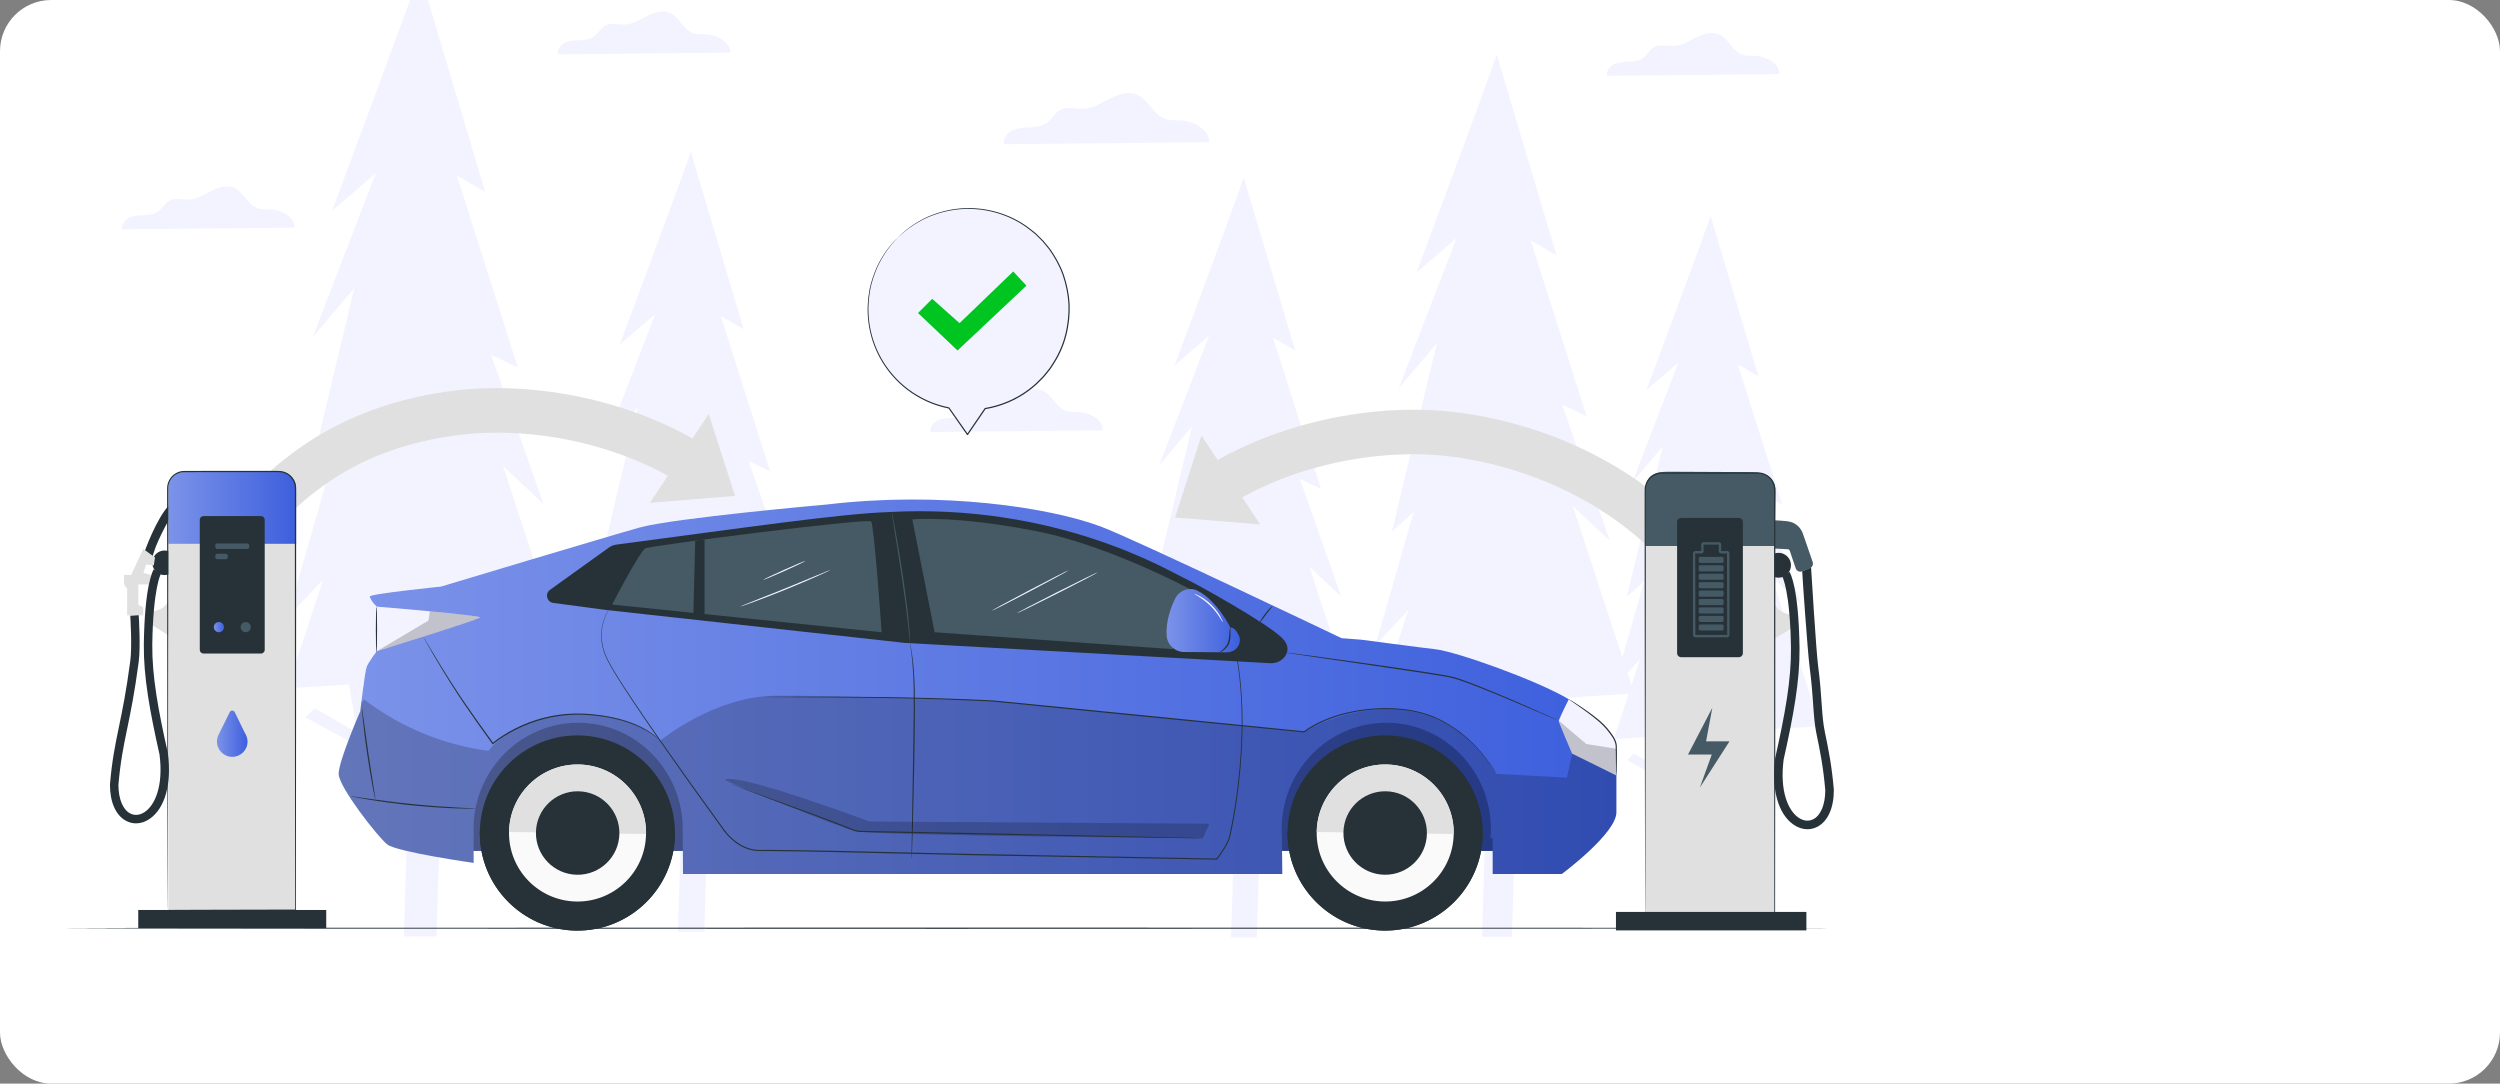 <svg width="586" height="254" viewBox="0 0 586 254" fill="none" xmlns="http://www.w3.org/2000/svg">
<rect x="0" y="0" width="586" height="254" fill="#808080" stroke="none"/>
<g clip-path="url(#clip0_5681_7989)">
<rect width="586" height="254" rx="12" fill="white"/>
<path d="M258.459 100.863C258.768 98.62 255.603 96.775 253.224 96.584C252.09 96.492 250.912 96.665 249.838 96.291C247.51 95.48 246.58 92.473 244.309 91.514C242.61 90.798 240.655 91.436 239.009 92.264C237.363 93.093 235.736 94.135 233.897 94.253C232.297 94.356 230.56 93.763 229.16 94.544C228.117 95.126 227.57 96.328 226.609 97.037C225.669 97.731 224.442 97.878 223.275 97.942C222.108 98.005 220.9 98.017 219.837 98.503C218.775 98.99 217.895 100.113 218.116 101.261L258.459 100.863Z" fill="#F3F3FF"/>
<path d="M98.073 177.018L87.612 171.92L84.144 156.626L81.224 157.307L83.757 171.756L73.732 166L71.535 168.138L84.804 175.305L98.073 180.582V177.018Z" fill="#F3F3FF"/>
<path d="M102.329 219.512H94.664L96.648 154.705H104.313L102.329 219.512Z" fill="#F3F3FF"/>
<path d="M98.388 -6.501C98.388 -5.613 77.816 49.446 77.816 49.446L88.102 40.566L73.283 79.049L83.046 67.504L71.54 115.755L77.118 110.722L67.356 144.764L75.724 135.884L67.356 161.342L133.605 157.197L117.914 109.243L127.39 118.124L115.124 83.193L121.4 86.153L107.105 41.158L113.73 45.007L98.388 -6.501Z" fill="#F3F3FF"/>
<path d="M100.598 91.775C100.619 91.783 100.503 92.069 100.269 92.591C100.005 93.16 99.658 93.908 99.234 94.824C98.294 96.777 97.012 99.441 95.525 102.533L95.362 102.871L95.156 102.548C94.187 101.022 93.25 99.297 92.452 97.445C92.157 96.76 91.888 96.078 91.654 95.426L92.059 95.439C90.23 99.395 88.441 102.84 87.093 105.287C86.419 106.51 85.859 107.485 85.461 108.152C85.276 108.454 85.122 108.705 84.994 108.914C84.883 109.086 84.82 109.174 84.807 109.169C84.782 109.158 84.966 108.78 85.32 108.095C85.702 107.361 86.21 106.382 86.831 105.186C88.109 102.716 89.846 99.26 91.659 95.306L91.883 94.819L92.064 95.319C92.298 95.965 92.566 96.64 92.858 97.32C93.649 99.154 94.569 100.867 95.517 102.385L95.148 102.399C96.693 99.328 98.025 96.682 99.001 94.742C99.47 93.841 99.853 93.106 100.145 92.547C100.417 92.038 100.576 91.767 100.598 91.775Z" fill="#F3F3FF"/>
<path d="M107.656 71.221C107.633 71.229 107.504 71.019 107.282 70.627C107.027 70.177 106.71 69.617 106.33 68.946C105.509 67.514 104.307 65.518 102.745 63.286L103.124 63.242C102.793 64.325 102.436 65.492 102.066 66.702C101.833 67.456 101.604 68.193 101.384 68.903L101.231 69.397L100.984 68.931C99.572 66.262 98.348 63.911 97.49 62.223C97.093 61.424 96.762 60.759 96.499 60.231C96.274 59.761 96.163 59.5 96.187 59.49C96.211 59.481 96.369 59.724 96.636 60.178C96.93 60.694 97.3 61.346 97.744 62.126C98.67 63.787 99.943 66.12 101.372 68.783L100.973 68.811C101.191 68.101 101.417 67.363 101.648 66.609C102.024 65.4 102.387 64.234 102.723 63.152L102.851 62.742L103.102 63.108C104.65 65.363 105.809 67.39 106.566 68.852C106.946 69.583 107.228 70.172 107.411 70.58C107.593 70.988 107.678 71.214 107.656 71.221Z" fill="#F3F3FF"/>
<path d="M98.306 29.043C98.352 29.065 97.909 29.798 97.137 30.998C96.365 32.198 95.262 33.864 93.989 35.753L93.699 36.183L93.595 35.695C93.479 35.148 93.359 34.581 93.237 34.001C93.03 32.998 92.832 32.035 92.649 31.142L93.025 31.204C91.842 32.795 90.813 34.154 90.07 35.111C89.326 36.068 88.868 36.622 88.827 36.6C88.786 36.579 89.169 35.985 89.852 34.996C90.535 34.008 91.518 32.623 92.676 31.02L92.957 30.631L93.053 31.082C93.244 31.974 93.449 32.935 93.663 33.937C93.783 34.517 93.901 35.084 94.014 35.633L93.621 35.574C94.91 33.693 96.059 32.05 96.896 30.881C97.734 29.712 98.26 29.02 98.306 29.043Z" fill="#F3F3FF"/>
<path d="M350.538 180.675L340.966 176.01L337.792 162.015L335.12 162.638L337.437 175.859L328.263 170.592L326.254 172.549L338.396 179.107L350.538 183.937V180.675Z" fill="#F3F3FF"/>
<path d="M354.397 219.563H347.383L349.198 160.26H356.212L354.397 219.563Z" fill="#F3F3FF"/>
<path d="M350.827 12.744C350.827 13.557 332.002 63.94 332.002 63.94L341.414 55.814L327.854 91.028L336.788 80.464L326.259 124.617L331.364 120.012L322.43 151.163L330.087 143.037L322.43 166.332L383.053 162.539L368.694 118.657L377.366 126.784L366.142 94.82L371.885 97.529L358.803 56.355L364.865 59.876L350.827 12.744Z" fill="#F3F3FF"/>
<path d="M352.85 102.673C352.87 102.68 352.763 102.942 352.549 103.42C352.308 103.942 351.991 104.626 351.602 105.464C350.743 107.251 349.569 109.689 348.209 112.518L348.059 112.828L347.871 112.531C346.984 111.136 346.127 109.557 345.397 107.862C345.126 107.235 344.88 106.611 344.666 106.014L345.036 106.026C343.363 109.646 341.726 112.8 340.492 115.038C339.875 116.157 339.363 117.05 338.999 117.66C338.83 117.936 338.689 118.166 338.572 118.357C338.47 118.515 338.411 118.595 338.4 118.59C338.378 118.581 338.546 118.234 338.87 117.608C339.219 116.936 339.685 116.039 340.253 114.946C341.422 112.686 343.011 109.522 344.671 105.905L344.875 105.459L345.041 105.917C345.255 106.507 345.5 107.125 345.768 107.747C346.491 109.426 347.333 110.992 348.201 112.382L347.863 112.395C349.277 109.584 350.495 107.163 351.388 105.388C351.817 104.564 352.168 103.891 352.435 103.379C352.685 102.914 352.83 102.666 352.85 102.673Z" fill="#F3F3FF"/>
<path d="M359.314 83.872C359.293 83.879 359.175 83.687 358.972 83.328C358.739 82.916 358.449 82.404 358.101 81.789C357.35 80.479 356.25 78.652 354.82 76.611L355.167 76.57C354.864 77.562 354.538 78.629 354.199 79.737C353.985 80.427 353.776 81.101 353.575 81.751L353.435 82.203L353.209 81.778C351.917 79.335 350.797 77.184 350.012 75.639C349.649 74.909 349.346 74.299 349.105 73.816C348.899 73.387 348.798 73.147 348.819 73.139C348.842 73.13 348.986 73.353 349.23 73.768C349.499 74.241 349.837 74.836 350.244 75.55C351.092 77.071 352.256 79.206 353.563 81.642L353.198 81.669C353.398 81.018 353.605 80.343 353.816 79.653C354.16 78.547 354.492 77.48 354.8 76.49L354.917 76.115L355.147 76.45C356.562 78.513 357.624 80.369 358.317 81.706C358.664 82.375 358.922 82.914 359.09 83.287C359.257 83.658 359.335 83.865 359.314 83.872Z" fill="#F3F3FF"/>
<path d="M350.699 45.272C350.741 45.292 350.336 45.964 349.63 47.062C348.923 48.16 347.914 49.685 346.749 51.413L346.484 51.806L346.389 51.359C346.284 50.859 346.173 50.34 346.061 49.809C345.872 48.892 345.691 48.011 345.523 47.193L345.868 47.249C344.785 48.705 343.844 49.949 343.163 50.825C342.483 51.701 342.063 52.207 342.026 52.187C341.989 52.168 342.339 51.625 342.964 50.72C343.589 49.815 344.488 48.548 345.548 47.081L345.805 46.725L345.893 47.137C346.068 47.953 346.255 48.833 346.451 49.75C346.561 50.28 346.669 50.8 346.773 51.301L346.413 51.247C347.593 49.526 348.644 48.022 349.41 46.953C350.175 45.885 350.658 45.252 350.699 45.272Z" fill="#F3F3FF"/>
<path d="M161.696 184.017L153.232 179.892L150.425 167.516L148.062 168.066L150.111 179.759L141.999 175.101L140.223 176.831L150.959 182.63L161.696 186.901V184.017Z" fill="#F3F3FF"/>
<path d="M165.097 218.404H158.895L160.5 165.963H166.702L165.097 218.404Z" fill="#F3F3FF"/>
<path d="M161.913 35.518C161.913 36.236 145.266 80.79 145.266 80.79L153.59 73.604L141.598 104.744L149.498 95.402L140.187 134.446L144.701 130.374L136.801 157.921L143.573 150.735L136.801 171.335L190.409 167.981L177.713 129.176L185.381 136.362L175.455 108.097L180.534 110.492L168.966 74.083L174.327 77.197L161.913 35.518Z" fill="#F3F3FF"/>
<path d="M163.732 115.041C163.749 115.047 163.656 115.279 163.466 115.701C163.252 116.162 162.972 116.767 162.629 117.509C161.869 119.089 160.831 121.245 159.628 123.746L159.496 124.02L159.329 123.758C158.545 122.524 157.787 121.128 157.141 119.63C156.902 119.075 156.685 118.523 156.495 117.996L156.823 118.006C155.343 121.207 153.896 123.995 152.804 125.975C152.259 126.965 151.806 127.754 151.485 128.293C151.335 128.537 151.21 128.741 151.107 128.91C151.017 129.049 150.965 129.12 150.955 129.116C150.934 129.107 151.084 128.801 151.37 128.247C151.679 127.653 152.09 126.861 152.593 125.894C153.627 123.895 155.033 121.098 156.5 117.899L156.681 117.505L156.828 117.909C157.018 118.431 157.234 118.978 157.471 119.527C158.11 121.012 158.855 122.398 159.622 123.626L159.323 123.638C160.574 121.152 161.651 119.011 162.441 117.441C162.821 116.713 163.13 116.118 163.366 115.665C163.586 115.255 163.715 115.035 163.732 115.041Z" fill="#F3F3FF"/>
<path d="M169.428 98.412C169.409 98.418 169.305 98.248 169.126 97.93C168.919 97.566 168.663 97.113 168.355 96.57C167.691 95.411 166.718 93.796 165.454 91.99L165.761 91.954C165.493 92.831 165.204 93.775 164.905 94.754C164.716 95.364 164.531 95.96 164.353 96.535L164.229 96.935L164.029 96.559C162.886 94.399 161.896 92.496 161.202 91.13C160.88 90.485 160.612 89.946 160.399 89.518C160.217 89.138 160.128 88.927 160.147 88.919C160.167 88.912 160.294 89.109 160.51 89.475C160.748 89.893 161.047 90.419 161.407 91.051C162.157 92.396 163.186 94.283 164.343 96.438L164.02 96.461C164.196 95.886 164.379 95.289 164.566 94.679C164.87 93.701 165.164 92.757 165.436 91.882L165.539 91.549L165.743 91.846C166.995 93.67 167.933 95.311 168.546 96.494C168.854 97.086 169.082 97.562 169.23 97.892C169.377 98.223 169.446 98.405 169.428 98.412Z" fill="#F3F3FF"/>
<path d="M161.825 64.28C161.862 64.298 161.503 64.891 160.879 65.862C160.253 66.833 159.362 68.182 158.331 69.71L158.097 70.058L158.013 69.663C157.92 69.22 157.822 68.761 157.723 68.292C157.556 67.481 157.396 66.702 157.247 65.979L157.552 66.028C156.595 67.315 155.762 68.416 155.16 69.19C154.559 69.965 154.188 70.413 154.155 70.395C154.122 70.378 154.432 69.898 154.984 69.098C155.537 68.297 156.332 67.177 157.269 65.88L157.496 65.565L157.574 65.929C157.728 66.651 157.895 67.43 158.067 68.24C158.164 68.709 158.26 69.169 158.352 69.611L158.033 69.564C159.077 68.042 160.006 66.712 160.684 65.766C161.361 64.822 161.788 64.261 161.825 64.28Z" fill="#F3F3FF"/>
<path d="M291.255 186.231L283.011 182.213L280.278 170.158L277.976 170.695L279.972 182.083L272.071 177.547L270.34 179.232L280.798 184.88L291.255 189.04V186.231Z" fill="#F3F3FF"/>
<path d="M294.6 219.723H288.559L290.123 168.645H296.164L294.6 219.723Z" fill="#F3F3FF"/>
<path d="M291.517 41.587C291.517 42.287 275.303 85.683 275.303 85.683L283.41 78.683L271.731 109.014L279.425 99.914L270.356 137.944L274.753 133.977L267.059 160.808L273.654 153.809L267.059 173.874L319.274 170.607L306.907 132.811L314.376 139.811L304.709 112.28L309.655 114.613L298.388 79.15L303.61 82.183L291.517 41.587Z" fill="#F3F3FF"/>
<path d="M293.237 119.045C293.254 119.051 293.163 119.277 292.978 119.688C292.77 120.137 292.497 120.726 292.163 121.448C291.422 122.987 290.412 125.087 289.239 127.524L289.111 127.791L288.948 127.536C288.184 126.333 287.446 124.974 286.817 123.515C286.584 122.975 286.372 122.437 286.188 121.923L286.507 121.933C285.065 125.051 283.656 127.767 282.593 129.695C282.062 130.659 281.62 131.427 281.307 131.953C281.161 132.19 281.04 132.388 280.938 132.553C280.851 132.689 280.801 132.758 280.791 132.754C280.771 132.746 280.917 132.448 281.195 131.909C281.496 131.33 281.897 130.558 282.386 129.616C283.393 127.67 284.762 124.945 286.191 121.829L286.367 121.445L286.51 121.839C286.695 122.348 286.906 122.88 287.137 123.416C287.76 124.862 288.485 126.211 289.232 127.408L288.941 127.42C290.159 124.999 291.208 122.913 291.977 121.384C292.347 120.674 292.649 120.095 292.879 119.654C293.096 119.253 293.22 119.039 293.237 119.045Z" fill="#F3F3FF"/>
<path d="M298.831 102.845C298.813 102.851 298.711 102.686 298.536 102.377C298.336 102.022 298.086 101.58 297.786 101.051C297.139 99.923 296.191 98.35 294.96 96.591L295.259 96.556C294.998 97.41 294.716 98.33 294.425 99.283C294.241 99.877 294.061 100.458 293.888 101.018L293.767 101.408L293.573 101.041C292.46 98.937 291.496 97.084 290.819 95.753C290.506 95.124 290.245 94.6 290.038 94.183C289.861 93.813 289.773 93.607 289.792 93.6C289.81 93.592 289.935 93.784 290.146 94.141C290.377 94.549 290.669 95.061 291.019 95.677C291.75 96.987 292.752 98.825 293.879 100.924L293.564 100.947C293.736 100.387 293.914 99.805 294.096 99.211C294.393 98.258 294.678 97.34 294.944 96.486L295.044 96.162L295.242 96.451C296.462 98.228 297.375 99.826 297.972 100.978C298.271 101.554 298.494 102.019 298.638 102.339C298.781 102.661 298.848 102.839 298.831 102.845Z" fill="#F3F3FF"/>
<path d="M291.41 69.602C291.446 69.62 291.097 70.198 290.489 71.144C289.88 72.089 289.011 73.403 288.008 74.891L287.78 75.231L287.698 74.846C287.607 74.414 287.513 73.968 287.415 73.51C287.253 72.72 287.097 71.961 286.951 71.257L287.248 71.305C286.316 72.559 285.505 73.631 284.919 74.385C284.333 75.139 283.972 75.575 283.94 75.559C283.908 75.542 284.21 75.074 284.747 74.295C285.286 73.515 286.06 72.424 286.973 71.161L287.194 70.855L287.27 71.209C287.42 71.912 287.582 72.671 287.75 73.46C287.845 73.917 287.938 74.364 288.027 74.796L287.717 74.749C288.734 73.267 289.639 71.971 290.299 71.051C290.959 70.13 291.374 69.584 291.41 69.602Z" fill="#F3F3FF"/>
<path d="M400.762 184.69L393.116 180.963L390.58 169.783L388.446 170.281L390.297 180.843L382.969 176.636L381.363 178.198L391.062 183.437L400.762 187.295V184.69Z" fill="#F3F3FF"/>
<path d="M403.849 215.754H398.246L399.697 168.382H405.299L403.849 215.754Z" fill="#F3F3FF"/>
<path d="M400.953 50.548C400.953 51.197 385.915 91.444 385.915 91.444L393.434 84.952L382.602 113.081L389.739 104.642L381.328 139.912L385.406 136.233L378.27 161.117L384.387 154.626L378.27 173.234L426.695 170.205L415.226 135.151L422.152 141.643L413.187 116.11L417.774 118.274L407.324 85.384L412.167 88.198L400.953 50.548Z" fill="#F3F3FF"/>
<path d="M402.614 122.385C402.63 122.391 402.545 122.6 402.374 122.981C402.181 123.398 401.928 123.945 401.617 124.614C400.93 126.042 399.993 127.989 398.906 130.249L398.787 130.496L398.637 130.26C397.928 129.145 397.243 127.884 396.66 126.53C396.444 126.029 396.248 125.53 396.076 125.054L396.372 125.064C395.035 127.956 393.728 130.474 392.742 132.262C392.25 133.156 391.841 133.869 391.55 134.357C391.415 134.577 391.302 134.761 391.209 134.913C391.128 135.039 391.081 135.103 391.072 135.099C391.054 135.092 391.189 134.815 391.447 134.315C391.726 133.779 392.098 133.062 392.552 132.189C393.486 130.384 394.756 127.857 396.081 124.967L396.244 124.611L396.377 124.977C396.548 125.448 396.743 125.942 396.957 126.439C397.535 127.78 398.208 129.032 398.9 130.141L398.631 130.152C399.76 127.906 400.734 125.972 401.447 124.554C401.79 123.896 402.07 123.358 402.283 122.949C402.483 122.577 402.598 122.379 402.614 122.385Z" fill="#F3F3FF"/>
<path d="M407.772 107.358C407.755 107.363 407.661 107.21 407.499 106.923C407.312 106.594 407.081 106.185 406.803 105.694C406.203 104.648 405.324 103.189 404.182 101.558L404.459 101.525C404.217 102.317 403.957 103.17 403.687 104.054C403.516 104.605 403.349 105.144 403.188 105.663L403.076 106.025L402.895 105.685C401.863 103.733 400.969 102.015 400.342 100.781C400.051 100.197 399.809 99.711 399.617 99.325C399.453 98.981 399.371 98.79 399.389 98.783C399.407 98.776 399.522 98.954 399.717 99.286C399.933 99.663 400.203 100.139 400.527 100.709C401.205 101.924 402.135 103.629 403.179 105.575L402.887 105.596C403.046 105.077 403.212 104.538 403.381 103.986C403.656 103.103 403.921 102.251 404.167 101.46L404.26 101.159L404.444 101.427C405.575 103.076 406.422 104.558 406.976 105.626C407.254 106.16 407.46 106.591 407.593 106.889C407.725 107.187 407.788 107.352 407.772 107.358Z" fill="#F3F3FF"/>
<path d="M400.904 76.527C400.938 76.543 400.614 77.079 400.049 77.956C399.485 78.833 398.68 80.051 397.748 81.432L397.537 81.747L397.461 81.39C397.376 80.99 397.288 80.575 397.199 80.151C397.048 79.419 396.903 78.715 396.768 78.062L397.044 78.107C396.179 79.27 395.427 80.264 394.883 80.963C394.339 81.663 394.005 82.067 393.975 82.052C393.945 82.036 394.225 81.602 394.724 80.879C395.223 80.156 395.941 79.144 396.788 77.972L396.994 77.688L397.064 78.017C397.203 78.669 397.354 79.372 397.51 80.104C397.598 80.528 397.684 80.943 397.767 81.343L397.479 81.3C398.422 79.926 399.261 78.724 399.873 77.87C400.486 77.017 400.871 76.511 400.904 76.527Z" fill="#F3F3FF"/>
<path d="M171.107 12.348C171.416 10.105 168.251 8.261 165.873 8.069C164.739 7.978 163.561 8.151 162.486 7.777C160.158 6.966 159.229 3.958 156.957 3C155.259 2.284 153.304 2.921 151.658 3.75C150.011 4.578 148.385 5.621 146.545 5.739C144.945 5.841 143.208 5.248 141.808 6.029C140.765 6.612 140.219 7.813 139.258 8.523C138.317 9.216 137.09 9.364 135.924 9.427C134.757 9.49 133.549 9.502 132.486 9.989C131.423 10.476 130.544 11.599 130.765 12.746L171.107 12.348Z" fill="#F3F3FF"/>
<path d="M417.021 17.377C417.33 15.135 414.165 13.29 411.787 13.098C410.653 13.007 409.475 13.18 408.4 12.806C406.072 11.995 405.143 8.987 402.871 8.029C401.173 7.313 399.218 7.951 397.572 8.779C395.925 9.607 394.299 10.65 392.459 10.768C390.859 10.87 389.122 10.277 387.722 11.059C386.68 11.641 386.133 12.843 385.172 13.552C384.231 14.246 383.004 14.393 381.838 14.456C380.671 14.52 379.463 14.532 378.4 15.018C377.337 15.505 376.458 16.628 376.679 17.776L417.021 17.377Z" fill="#F3F3FF"/>
<path d="M68.975 53.36C69.283 51.118 66.118 49.273 63.74 49.081C62.606 48.99 61.428 49.163 60.353 48.788C58.025 47.977 57.096 44.97 54.824 44.012C53.126 43.295 51.171 43.933 49.525 44.761C47.879 45.59 46.252 46.633 44.412 46.75C42.812 46.853 41.075 46.26 39.675 47.041C38.632 47.623 38.086 48.825 37.125 49.534C36.185 50.228 34.958 50.375 33.791 50.439C32.624 50.502 31.416 50.514 30.353 51C29.29 51.487 28.411 52.611 28.632 53.758L68.975 53.36Z" fill="#F3F3FF"/>
<path d="M283.355 33.327C283.723 30.658 279.955 28.462 277.125 28.234C275.775 28.125 274.373 28.331 273.094 27.885C270.323 26.92 269.216 23.34 266.512 22.2C264.491 21.347 262.164 22.106 260.204 23.093C258.245 24.079 256.308 25.32 254.119 25.46C252.214 25.582 250.146 24.876 248.48 25.806C247.238 26.499 246.588 27.93 245.444 28.774C244.324 29.6 242.864 29.774 241.475 29.849C240.086 29.925 238.647 29.939 237.383 30.518C236.118 31.098 235.071 32.435 235.334 33.801L283.355 33.327Z" fill="#F3F3FF"/>
<path d="M429.797 217.572C429.797 217.654 336.693 217.72 221.871 217.72C107.009 217.72 13.926 217.653 13.926 217.572C13.926 217.489 107.009 217.423 221.871 217.423C336.693 217.423 429.797 217.49 429.797 217.572Z" fill="#263238"/>
<path d="M166.118 97.033L172.299 116.243L152.34 117.872L166.118 97.033Z" fill="#E0E0E0"/>
<path d="M60.831 128.163L52.723 121.557C66.638 104.477 83 95.041 104.215 91.861C125.467 88.674 150.396 94.276 167.724 106.129L161.82 114.761C146.551 104.317 124.548 99.388 105.765 102.204C87.028 105.012 73.17 113.019 60.831 128.163Z" fill="#E0E0E0"/>
<path d="M281.615 102.095L275.434 121.304L295.393 122.934L281.615 102.095Z" fill="#E0E0E0"/>
<path d="M391.792 134.05C380.567 120.274 361.94 110.261 341.964 107.266C323.178 104.45 301.177 109.379 285.909 119.823L280.004 111.191C297.333 99.338 322.264 93.737 343.514 96.923C366.332 100.343 386.884 111.468 399.9 127.444L391.792 134.05Z" fill="#E0E0E0"/>
<path d="M413.416 121.807L417.291 122.035C418.113 122.083 419.394 122.161 420.148 122.473C420.157 122.477 420.166 122.48 420.175 122.484C421.384 122.99 422.284 124.035 422.67 125.287L424.895 131.74C425.093 132.315 424.809 132.945 424.247 133.176L422.446 133.92C421.832 134.174 421.132 133.856 420.92 133.227L419.511 129.068C419.381 128.81 419.239 128.752 419.045 128.74L413.139 128.444C412.386 125.989 412.529 123.791 413.416 121.807Z" fill="#455A64"/>
<path d="M385.645 215.919H415.991V114.802C415.991 112.633 414.232 110.873 412.062 110.873H389.574C387.404 110.873 385.645 112.632 385.645 114.802V215.919Z" fill="#E0E0E0"/>
<path d="M385.662 115.194L385.648 127.986H415.994L416.185 115.03C416.185 111.984 413.732 110.664 410.687 110.664L391.144 110.569C387.87 110.54 385.648 111.41 385.662 115.194Z" fill="#455A64"/>
<path d="M394.06 154.044H407.583C408.105 154.044 408.529 153.62 408.529 153.097V122.358C408.529 121.835 408.105 121.411 407.583 121.411H394.06C393.537 121.411 393.113 121.835 393.113 122.358V153.097C393.113 153.62 393.537 154.044 394.06 154.044Z" fill="#263238"/>
<path d="M378.78 218.084H423.418V213.754H378.78V218.084Z" fill="#263238"/>
<path d="M415.688 140.785V149.878L420.452 146.948V144.014H420.061C418.578 144.014 417.15 143.338 416.294 142.126C416.018 141.735 415.8 141.29 415.688 140.785Z" fill="#E0E0E0"/>
<path d="M423.662 194.374C424.459 194.374 425.246 194.183 425.985 193.798C428.444 192.516 429.854 189.38 429.854 185.193C429.854 185.164 429.853 185.136 429.851 185.108C429.364 179.392 428.607 175.736 427.732 171.502C426.913 167.546 427.125 163.353 426.164 156.072C425.704 152.595 424.511 133.079 424.516 133.008L422.439 133.92C422.419 134.222 423.687 152.662 424.172 156.336C425.143 163.689 424.939 167.92 425.764 171.91C426.625 176.07 427.368 179.665 427.845 185.236C427.837 188.576 426.795 191.11 425.056 192.016C423.959 192.588 422.707 192.449 421.528 191.626C419.224 190.017 417.113 185.601 418.085 178.034C420.436 167.566 421.879 159.545 421.812 151.929C421.618 137.775 419.674 134.385 419.453 134.044L417.768 135.139C417.774 135.151 419.617 138.43 419.803 151.951C419.868 159.38 418.44 167.289 416.115 177.639C416.109 177.668 416.103 177.699 416.099 177.73C415.162 184.937 416.762 190.748 420.377 193.273C421.422 194.004 422.552 194.374 423.662 194.374Z" fill="#263238"/>
<path d="M415.992 129.723V135.269C416.274 135.359 416.577 135.41 416.89 135.41C417.189 135.41 417.479 135.366 417.751 135.281C418.94 134.913 419.804 133.806 419.804 132.496C419.804 131.186 418.94 130.079 417.751 129.711C417.479 129.626 417.19 129.582 416.89 129.582C416.577 129.583 416.274 129.633 415.992 129.723Z" fill="#263238"/>
<path d="M401.369 165.9L395.668 176.87H401.236L398.441 184.617L405.391 173.774H399.906L401.369 165.9Z" fill="#455A64"/>
<path d="M404.852 149.393H397.357C397.065 149.393 396.828 149.139 396.828 148.826V129.724C396.828 129.411 397.065 129.157 397.357 129.157H398.804L398.761 127.655C398.761 127.342 398.999 127.088 399.291 127.088H402.918C403.21 127.088 403.447 127.342 403.447 127.655V129.162C403.447 129.171 403.45 129.175 403.45 129.175L404.852 129.157C405.143 129.157 405.381 129.411 405.381 129.724V148.826C405.38 149.139 405.143 149.393 404.852 149.393ZM397.357 129.729L397.4 148.826L404.851 148.821L404.808 129.724L403.404 129.729C403.112 129.729 402.875 129.475 402.875 129.162V127.655L399.29 127.66L399.333 129.162C399.333 129.475 399.095 129.729 398.803 129.729H397.357Z" fill="#455A64"/>
<path d="M403.679 131.956H398.521C398.335 131.956 398.184 131.805 398.184 131.619V130.86C398.184 130.673 398.335 130.522 398.521 130.522H403.679C403.865 130.522 404.016 130.673 404.016 130.86V131.619C404.017 131.805 403.865 131.956 403.679 131.956Z" fill="#455A64"/>
<path d="M403.679 133.933H398.521C398.335 133.933 398.184 133.782 398.184 133.596V132.837C398.184 132.65 398.335 132.499 398.521 132.499H403.679C403.865 132.499 404.016 132.65 404.016 132.837V133.596C404.017 133.782 403.865 133.933 403.679 133.933Z" fill="#455A64"/>
<path d="M403.679 135.91H398.521C398.335 135.91 398.184 135.759 398.184 135.572V134.813C398.184 134.627 398.335 134.476 398.521 134.476H403.679C403.865 134.476 404.016 134.627 404.016 134.813V135.572C404.017 135.759 403.865 135.91 403.679 135.91Z" fill="#455A64"/>
<path d="M403.679 137.885H398.521C398.335 137.885 398.184 137.734 398.184 137.548V136.789C398.184 136.602 398.335 136.451 398.521 136.451H403.679C403.865 136.451 404.016 136.602 404.016 136.789V137.548C404.017 137.734 403.865 137.885 403.679 137.885Z" fill="#455A64"/>
<path d="M403.679 139.862H398.521C398.335 139.862 398.184 139.711 398.184 139.524V138.765C398.184 138.579 398.335 138.428 398.521 138.428H403.679C403.865 138.428 404.016 138.579 404.016 138.765V139.524C404.017 139.711 403.865 139.862 403.679 139.862Z" fill="#455A64"/>
<path d="M403.679 141.838H398.521C398.335 141.838 398.184 141.687 398.184 141.501V140.742C398.184 140.555 398.335 140.404 398.521 140.404H403.679C403.865 140.404 404.016 140.555 404.016 140.742V141.501C404.017 141.687 403.865 141.838 403.679 141.838Z" fill="#455A64"/>
<path d="M403.679 143.815H398.521C398.335 143.815 398.184 143.664 398.184 143.477V142.718C398.184 142.532 398.335 142.381 398.521 142.381H403.679C403.865 142.381 404.016 142.532 404.016 142.718V143.477C404.017 143.663 403.865 143.815 403.679 143.815Z" fill="#455A64"/>
<path d="M403.679 145.797H398.521C398.335 145.797 398.184 145.646 398.184 145.46V144.701C398.184 144.514 398.335 144.363 398.521 144.363H403.679C403.865 144.363 404.016 144.514 404.016 144.701V145.46C404.017 145.646 403.865 145.797 403.679 145.797Z" fill="#455A64"/>
<path d="M403.679 147.805H398.521C398.335 147.805 398.184 147.654 398.184 147.468V146.709C398.184 146.522 398.335 146.371 398.521 146.371H403.679C403.865 146.371 404.016 146.522 404.016 146.709V147.468C404.017 147.654 403.865 147.805 403.679 147.805Z" fill="#455A64"/>
<path d="M385.645 215.145C385.645 215.145 385.638 214.92 385.635 214.47C385.632 214.012 385.628 213.342 385.624 212.465C385.619 210.692 385.611 208.088 385.601 204.736C385.59 198.006 385.573 188.278 385.552 176.259C385.54 164.222 385.526 149.89 385.509 133.978C385.508 129.998 385.505 125.919 385.503 121.753C385.502 119.67 385.501 117.565 385.501 115.44C385.501 114.917 385.482 114.357 385.625 113.818C385.758 113.282 386.003 112.772 386.34 112.331C387.011 111.446 388.063 110.844 389.184 110.748C393.537 110.708 397.921 110.735 402.395 110.726C404.629 110.726 406.879 110.725 409.145 110.725H410.847C411.419 110.737 411.972 110.698 412.571 110.76C413.745 110.904 414.851 111.587 415.488 112.596C415.847 113.164 416.083 113.818 416.124 114.49C416.155 115.159 416.133 115.79 416.139 116.44C416.139 117.729 416.139 119.015 416.139 120.295C416.139 122.857 416.139 125.398 416.139 127.918C416.138 132.958 416.137 137.911 416.136 142.76C416.132 152.458 416.129 161.741 416.125 170.472C416.11 187.933 416.096 203.187 416.085 215.146V215.241H415.991C406.411 215.218 398.817 215.201 393.611 215.189C391.023 215.179 389.03 215.171 387.677 215.166C387.01 215.161 386.502 215.158 386.155 215.156C385.815 215.151 385.645 215.145 385.645 215.145C385.645 215.145 385.827 215.139 386.173 215.135C386.525 215.133 387.038 215.13 387.713 215.126C389.071 215.12 391.07 215.112 393.668 215.103C398.86 215.091 406.435 215.073 415.992 215.051L415.898 215.145C415.887 203.186 415.873 187.932 415.858 170.471C415.855 161.74 415.851 152.457 415.847 142.759C415.846 137.91 415.845 132.957 415.844 127.917C415.844 125.397 415.844 122.855 415.844 120.294C415.844 119.014 415.844 117.728 415.844 116.438C415.837 115.798 415.859 115.135 415.829 114.511C415.792 113.888 415.572 113.284 415.24 112.756C414.649 111.82 413.624 111.188 412.536 111.054C412 110.996 411.411 111.032 410.848 111.022H409.147C406.882 111.022 404.631 111.021 402.397 111.021C397.935 111.028 393.511 111.002 389.214 111.037C388.173 111.126 387.196 111.685 386.573 112.506C386.259 112.915 386.031 113.389 385.907 113.887C385.775 114.384 385.791 114.901 385.791 115.437C385.79 117.559 385.789 119.659 385.788 121.739C385.786 125.896 385.784 129.967 385.782 133.938C385.766 149.828 385.752 164.139 385.739 176.16C385.719 188.19 385.702 197.925 385.69 204.66C385.68 208.027 385.673 210.642 385.668 212.423C385.663 213.309 385.659 213.986 385.657 214.448C385.653 214.905 385.645 215.145 385.645 215.145Z" fill="#263238"/>
<path d="M33.832 129.457C33.832 129.457 36.647 121.427 39.758 118.283V121.564C39.758 121.564 36.191 127.655 35.643 131.102L33.832 129.457Z" fill="#263238"/>
<path d="M69.416 215.435H39.461V114.498C39.461 112.329 41.22 110.569 43.389 110.569H65.487C67.656 110.569 69.415 112.328 69.415 114.498V215.435H69.416Z" fill="#E0E0E0"/>
<path d="M65.556 110.57H43.321C41.189 110.57 39.461 112.298 39.461 114.43V127.464H69.416V114.43C69.416 112.298 67.688 110.57 65.556 110.57Z" fill="url(#paint0_linear_5681_7989)"/>
<path d="M61.19 153.185H47.685C47.212 153.185 46.828 152.801 46.828 152.328V121.829C46.828 121.355 47.212 120.972 47.685 120.972H61.19C61.663 120.972 62.047 121.355 62.047 121.829V152.328C62.047 152.802 61.663 153.185 61.19 153.185Z" fill="#263238"/>
<path d="M76.469 213.298H32.406V217.572H76.469V213.298Z" fill="#263238"/>
<path d="M39.462 129.177V134.652C39.184 134.741 38.885 134.791 38.575 134.791C38.279 134.791 37.994 134.748 37.726 134.664C36.552 134.301 35.699 133.208 35.699 131.915C35.699 130.622 36.552 129.529 37.726 129.166C37.994 129.083 38.279 129.039 38.575 129.039C38.885 129.039 39.184 129.088 39.462 129.177Z" fill="#263238"/>
<path d="M39.754 140.098V149.073L35.051 146.181V143.285H35.436C36.9 143.285 38.311 142.618 39.155 141.422C39.428 141.036 39.642 140.595 39.754 140.098Z" fill="#E0E0E0"/>
<path d="M34.265 132.333L33.62 134.267L35.356 134.763L34.959 136.995H32.431V141.805L33.571 142.35V144.241H29.802V138.052L29.059 136.896V134.763H30.744L33.571 128.664L36.33 130.661L36.056 132.532L34.265 132.333Z" fill="#E0E0E0"/>
<path d="M31.886 192.996C31.099 192.996 30.323 192.807 29.593 192.427C27.166 191.162 25.773 188.066 25.773 183.933C25.773 183.905 25.775 183.877 25.777 183.849C26.257 178.208 27.004 174.598 27.869 170.419C28.677 166.514 29.593 162.088 30.542 154.9C30.996 151.468 30.541 144.404 30.536 144.333L32.515 144.203C32.535 144.501 32.987 151.534 32.509 155.16C31.55 162.418 30.626 166.882 29.812 170.82C28.962 174.927 28.228 178.475 27.757 183.975C27.766 187.272 28.794 189.773 30.51 190.668C31.593 191.233 32.83 191.095 33.993 190.283C36.267 188.694 38.351 184.336 37.391 176.866C35.071 166.533 33.646 158.614 33.712 151.097C33.904 137.125 35.823 133.778 36.041 133.442L37.704 134.523C37.698 134.535 35.879 137.772 35.695 151.119C35.631 158.453 37.041 166.259 39.337 176.476C39.343 176.505 39.349 176.535 39.352 176.565C40.277 183.68 38.698 189.416 35.129 191.909C34.097 192.631 32.982 192.996 31.886 192.996Z" fill="#263238"/>
<path d="M57.862 172.801L57.879 172.802L57.834 172.711C57.723 172.37 57.573 172.048 57.371 171.761L55.022 166.937C54.784 166.447 54.088 166.445 53.847 166.933L51.185 172.311L51.193 172.312C50.98 172.771 50.852 173.278 50.852 173.817C50.852 175.799 52.458 177.404 54.439 177.404C56.42 177.404 58.026 175.798 58.026 173.817C58.026 173.462 57.958 173.126 57.862 172.801Z" fill="url(#paint1_linear_5681_7989)"/>
<path d="M57.956 128.663H50.918C50.663 128.663 50.457 128.456 50.457 128.202V127.846C50.457 127.591 50.663 127.385 50.918 127.385H57.956C58.211 127.385 58.417 127.591 58.417 127.846V128.202C58.417 128.456 58.211 128.663 57.956 128.663Z" fill="#455A64"/>
<path d="M52.93 131.069H50.918C50.663 131.069 50.457 130.862 50.457 130.608V130.252C50.457 129.998 50.663 129.791 50.918 129.791H52.93C53.184 129.791 53.391 129.998 53.391 130.252V130.608C53.391 130.862 53.184 131.069 52.93 131.069Z" fill="#455A64"/>
<path d="M52.504 147C52.504 147.659 51.969 148.193 51.31 148.193C50.651 148.193 50.117 147.659 50.117 147C50.117 146.341 50.651 145.807 51.31 145.807C51.969 145.807 52.504 146.341 52.504 147Z" fill="url(#paint2_linear_5681_7989)"/>
<path d="M58.781 147C58.781 147.659 58.247 148.193 57.588 148.193C56.929 148.193 56.395 147.659 56.395 147C56.395 146.341 56.929 145.807 57.588 145.807C58.247 145.807 58.781 146.341 58.781 147Z" fill="#455A64"/>
<path d="M39.31 213.297C39.31 213.297 39.303 213.075 39.299 212.631C39.297 212.18 39.293 211.52 39.288 210.656C39.283 208.908 39.276 206.341 39.266 203.037C39.255 196.402 39.237 186.812 39.217 174.964C39.205 163.097 39.19 148.969 39.174 133.282C39.172 129.359 39.17 125.338 39.168 121.232C39.167 119.178 39.166 117.103 39.165 115.007C39.161 114.493 39.157 113.935 39.304 113.408C39.443 112.88 39.691 112.381 40.027 111.949C40.696 111.082 41.733 110.496 42.838 110.396C47.13 110.354 51.451 110.382 55.861 110.373C58.064 110.373 60.282 110.373 62.516 110.373H64.193C64.755 110.384 65.306 110.344 65.894 110.415C67.05 110.571 68.134 111.248 68.761 112.244C69.115 112.804 69.349 113.447 69.396 114.108C69.43 114.77 69.405 115.389 69.413 116.03C69.413 117.301 69.413 118.567 69.413 119.829C69.413 122.353 69.412 124.856 69.412 127.339C69.411 132.305 69.41 137.185 69.409 141.963C69.405 151.519 69.402 160.666 69.398 169.269C69.383 186.475 69.369 201.508 69.358 213.298V213.392H69.264C59.808 213.37 52.312 213.353 47.172 213.34C44.618 213.33 42.65 213.322 41.314 213.317C40.656 213.313 40.155 213.31 39.812 213.307C39.477 213.303 39.31 213.297 39.31 213.297C39.31 213.297 39.489 213.291 39.831 213.287C40.178 213.285 40.685 213.282 41.35 213.278C42.691 213.273 44.666 213.265 47.23 213.255C52.356 213.243 59.833 213.225 69.265 213.203L69.171 213.297C69.16 201.508 69.147 186.474 69.131 169.269C69.128 160.665 69.124 151.518 69.121 141.963C69.119 137.185 69.119 132.304 69.118 127.339C69.118 124.856 69.117 122.351 69.117 119.828C69.117 118.567 69.117 117.3 69.117 116.029C69.11 115.399 69.133 114.744 69.101 114.132C69.058 113.519 68.841 112.924 68.513 112.404C67.931 111.481 66.926 110.854 65.856 110.709C65.328 110.643 64.751 110.679 64.195 110.669H62.517C60.284 110.669 58.065 110.668 55.863 110.668C51.465 110.676 47.104 110.648 42.868 110.685C41.842 110.777 40.879 111.321 40.257 112.126C39.944 112.527 39.715 112.991 39.586 113.48C39.449 113.971 39.451 114.475 39.455 115.005C39.455 117.096 39.454 119.167 39.453 121.216C39.451 125.315 39.449 129.327 39.447 133.242C39.431 148.907 39.416 163.014 39.404 174.865C39.383 186.723 39.366 196.32 39.355 202.96C39.345 206.279 39.338 208.857 39.332 210.613C39.328 211.486 39.324 212.153 39.322 212.609C39.317 213.061 39.31 213.297 39.31 213.297Z" fill="#263238"/>
<path d="M210.421 55.682C202.213 63.783 201.101 76.888 207.85 86.24C211.549 91.365 216.817 94.519 222.44 95.633L222.426 95.635L226.771 101.847L230.917 95.774C235.222 95.064 239.385 93.156 242.878 90.006C252.501 81.326 253.249 66.192 244.545 56.592C235.594 46.72 220.101 46.129 210.421 55.682Z" fill="#F3F3FF"/>
<path d="M210.423 55.683C210.423 55.683 210.517 55.586 210.711 55.406C210.914 55.221 211.202 54.958 211.578 54.615C211.77 54.441 211.984 54.248 212.22 54.034C212.467 53.834 212.756 53.638 213.059 53.413C213.365 53.19 213.693 52.951 214.045 52.695C214.39 52.429 214.813 52.232 215.231 51.975C216.898 50.943 219.142 49.993 221.857 49.36C224.569 48.738 227.806 48.524 231.271 49.144C234.719 49.759 238.43 51.187 241.669 53.783C242.072 54.108 242.478 54.435 242.887 54.765C243.261 55.136 243.637 55.51 244.017 55.886L244.588 56.453C244.77 56.651 244.934 56.868 245.108 57.076C245.453 57.497 245.799 57.92 246.148 58.347C247.408 60.154 248.553 62.133 249.334 64.332C250.095 66.531 250.593 68.882 250.729 71.319C250.816 73.756 250.562 76.254 249.919 78.705C249.299 81.163 248.199 83.54 246.748 85.712L246.208 86.534L245.588 87.302C245.159 87.802 244.786 88.355 244.293 88.803C243.821 89.269 243.36 89.75 242.874 90.208C242.373 90.649 241.859 91.08 241.319 91.48C238.225 93.821 234.602 95.316 230.943 95.92L231.041 95.857C229.631 97.921 228.246 99.947 226.892 101.928C226.847 101.994 226.757 102.011 226.691 101.966C226.676 101.955 226.664 101.943 226.654 101.929C225.168 99.801 223.72 97.729 222.314 95.714C222.269 95.651 222.284 95.564 222.348 95.519C222.369 95.504 222.394 95.496 222.418 95.494L222.431 95.493L222.414 95.77C220.575 95.392 218.809 94.824 217.165 94.073C215.524 93.317 214.002 92.393 212.627 91.345C209.876 89.24 207.75 86.629 206.257 83.904C204.761 81.174 203.913 78.322 203.566 75.633C203.216 72.939 203.359 70.411 203.758 68.179C204.154 65.938 204.9 64.028 205.611 62.407C206.394 60.813 207.194 59.52 207.93 58.533C208.307 58.048 208.642 57.618 208.932 57.245C209.252 56.904 209.524 56.615 209.746 56.379C209.962 56.153 210.128 55.979 210.247 55.854C210.361 55.738 210.423 55.683 210.423 55.683C210.423 55.683 210.372 55.75 210.264 55.872C210.149 56 209.989 56.179 209.781 56.412C209.565 56.651 209.299 56.945 208.987 57.291C208.702 57.667 208.375 58.1 208.006 58.588C207.284 59.579 206.5 60.874 205.734 62.464C205.039 64.082 204.31 65.984 203.93 68.211C203.544 70.428 203.415 72.938 203.773 75.607C204.127 78.271 204.977 81.092 206.466 83.79C207.951 86.483 210.062 89.062 212.787 91.138C214.149 92.172 215.655 93.081 217.278 93.827C218.904 94.566 220.651 95.125 222.469 95.496C222.545 95.511 222.594 95.584 222.579 95.66C222.566 95.723 222.513 95.768 222.452 95.773L222.439 95.774L222.543 95.554C223.953 97.567 225.403 99.638 226.891 101.764L226.653 101.765C228.006 99.782 229.389 97.755 230.797 95.691C230.821 95.656 230.857 95.635 230.895 95.629C234.509 95.03 238.085 93.553 241.14 91.241C241.673 90.847 242.181 90.42 242.676 89.985C243.156 89.533 243.611 89.058 244.077 88.598C244.564 88.156 244.932 87.61 245.355 87.117L245.968 86.359L246.501 85.548C247.936 83.403 249.023 81.057 249.637 78.629C250.273 76.208 250.528 73.74 250.445 71.332C250.313 68.924 249.824 66.6 249.075 64.425C248.308 62.249 247.179 60.291 245.937 58.502C245.593 58.079 245.251 57.66 244.911 57.243C244.739 57.037 244.578 56.823 244.398 56.626L243.834 56.064C243.459 55.69 243.087 55.32 242.719 54.952C242.315 54.625 241.914 54.3 241.516 53.977C238.318 51.4 234.648 49.974 231.233 49.351C227.801 48.723 224.59 48.92 221.893 49.522C219.193 50.136 216.956 51.063 215.288 52.075C214.87 52.327 214.446 52.519 214.1 52.781C213.747 53.031 213.417 53.266 213.11 53.483C212.806 53.704 212.515 53.895 212.265 54.092C212.027 54.301 211.81 54.49 211.616 54.66C211.232 54.993 210.938 55.249 210.731 55.428C210.531 55.6 210.423 55.683 210.423 55.683Z" fill="#263238"/>
<path d="M215.18 73.369L218.505 70.044L224.918 75.744L237.507 63.631L240.594 66.956L224.443 82.157L215.18 73.369Z" fill="#00C521"/>
<path d="M352.948 165.893H96.887V199.46H352.948V165.893Z" fill="url(#paint3_linear_5681_7989)"/>
<g opacity="0.4">
<path d="M352.948 165.893H96.887V199.46H352.948V165.893Z" fill="black"/>
</g>
<path d="M367.727 163.904C360.452 159.562 341.571 152.75 336.33 152.168C333.157 151.815 319.027 149.94 319.027 149.94L314.451 149.588C314.451 149.588 265.766 126.305 258.023 123.417C246.03 118.943 220.688 115.057 193.816 118.255C193.816 118.255 157.907 121.424 149.927 123.653C141.948 125.883 103.34 137.5 103.34 137.5C103.34 137.5 86.415 139.219 86.676 139.847C86.676 139.847 86.911 140.903 88.319 142.194V152.638C88.319 152.638 86.442 155.102 85.972 156.276C85.502 157.45 84.447 166.72 84.447 166.72C84.447 166.72 79.387 178.338 79.387 181.389C79.387 184.44 88.554 196.175 90.784 197.935C93.013 199.695 111.022 202.261 111.022 202.261L110.991 193.476C111.464 180.098 122.259 169.4 135.515 169.4C148.77 169.4 159.565 180.098 160.039 193.476L160.094 204.858H298.609H300.569L300.474 196.409C300.422 195.743 300.387 195.071 300.387 194.391C300.387 180.589 311.377 169.401 324.934 169.401C338.491 169.401 349.481 180.589 349.481 194.391C349.481 195.071 349.447 195.743 349.394 196.409H349.891V204.858H366.085C366.085 204.858 379.228 195.118 378.876 190.19V176.308C378.876 174.463 378.184 172.689 376.929 171.337C375.097 169.366 371.999 166.453 367.727 163.904Z" fill="url(#paint4_linear_5681_7989)"/>
<g opacity="0.2">
<path d="M378.876 180.335L368.512 176.638L367.28 182.271L350.733 181.39C350.733 181.39 343.449 167.476 328.553 166.252C315.801 165.204 305.67 171.545 305.67 171.545L232.794 164.316C232.794 164.316 195.828 162.907 181.57 163.084C167.312 163.26 154.746 173.623 154.746 173.623C154.746 173.623 150.538 167.519 135.626 167.379C120.715 167.24 114.495 175.997 114.495 175.997C103.983 174.62 93.852 170.441 85.427 164.006L84.7 164.588C84.547 165.84 84.447 166.72 84.447 166.72C84.447 166.72 79.387 178.338 79.387 181.389C79.387 184.44 88.554 196.175 90.784 197.935C93.013 199.695 111.022 202.261 111.022 202.261L110.991 193.476C111.464 180.098 122.259 169.4 135.515 169.4C148.77 169.4 159.565 180.098 160.039 193.476L160.094 204.858H298.609H300.569L300.474 196.409C300.422 195.743 300.387 195.071 300.387 194.391C300.387 180.589 311.377 169.401 324.934 169.401C338.491 169.401 349.481 180.589 349.481 194.391C349.481 195.071 349.447 195.743 349.394 196.409H349.891V204.858H366.085C366.085 204.858 379.228 195.118 378.876 190.19V180.335Z" fill="black"/>
</g>
<path d="M128.921 138.258C127.671 139.156 128.162 141.122 129.688 141.325L142.036 142.973L212.195 150.707L297.74 155.452C299.112 155.528 300.479 154.94 301.241 153.797C301.966 152.709 302.242 151.19 300.447 149.464C296.856 146.011 280.974 137.094 277.244 135.338C273.515 133.581 247.351 117.885 208.296 120.029C196.474 120.439 173.786 123.816 144.466 127.656C143.839 127.738 143.239 127.974 142.726 128.343L128.921 138.258Z" fill="#263238"/>
<path d="M143.508 141.712C143.683 141.186 149.998 129.257 151.226 128.555C152.454 127.854 203.501 121.363 204.203 122.241C204.905 123.117 206.659 148.203 206.659 148.203L143.508 141.712Z" fill="#455A64"/>
<path d="M162.96 126.731L162.516 144.238H165.148V126.438L162.96 126.731Z" fill="#263238"/>
<path d="M285.629 139.873C285.629 139.873 285.676 139.961 285.758 140.138C285.842 140.322 285.962 140.586 286.121 140.932C286.273 141.286 286.491 141.713 286.695 142.243C286.902 142.774 287.141 143.387 287.412 144.08C288.423 146.879 289.647 151.102 290.407 156.606C291.18 162.104 291.499 168.867 291.031 176.569C290.801 180.42 290.381 184.505 289.73 188.778C289.399 190.914 289.021 193.098 288.543 195.317C288.414 195.867 288.32 196.436 288.091 196.984C287.868 197.524 287.587 198.034 287.292 198.536C286.695 199.537 286.029 200.503 285.318 201.456L285.278 201.509L285.211 201.508C268.213 201.197 248.349 200.835 227.225 200.45C216.263 200.198 205.641 199.955 195.577 199.725C190.545 199.626 185.652 199.526 180.928 199.493C180.337 199.491 179.749 199.481 179.165 199.491C178.583 199.502 177.999 199.502 177.405 199.471C176.229 199.384 175.089 199.045 174.06 198.528C173.028 198.011 172.102 197.328 171.281 196.559C170.459 195.788 169.732 194.944 169.126 194.012L169.131 194.02C163.729 186.579 158.847 179.705 154.576 173.568C152.449 170.494 150.461 167.614 148.67 164.918C146.872 162.227 145.248 159.736 143.87 157.428C143.178 156.277 142.545 155.168 142.057 154.072C141.942 153.794 141.829 153.522 141.716 153.253C141.604 152.984 141.543 152.702 141.455 152.435C141.381 152.164 141.279 151.905 141.233 151.637C141.183 151.37 141.133 151.107 141.084 150.85C140.718 148.775 141.031 146.961 141.437 145.588C141.859 144.205 142.414 143.231 142.82 142.609C143.231 141.987 143.503 141.711 143.503 141.711C143.503 141.711 143.445 141.788 143.331 141.938C143.218 142.09 143.055 142.319 142.855 142.632C142.461 143.258 141.921 144.233 141.513 145.611C141.123 146.979 140.825 148.778 141.2 150.83C141.25 151.085 141.3 151.345 141.352 151.609C141.398 151.874 141.501 152.13 141.576 152.399C141.664 152.663 141.725 152.942 141.838 153.207C141.95 153.472 142.064 153.742 142.18 154.017C142.669 155.102 143.304 156.204 144 157.349C145.385 159.647 147.017 162.132 148.822 164.816C150.62 167.505 152.617 170.378 154.75 173.447C159.034 179.571 163.929 186.436 169.34 193.867L169.345 193.876C170.536 195.659 172.177 197.269 174.179 198.287C175.182 198.79 176.286 199.116 177.424 199.199C177.99 199.228 178.571 199.228 179.161 199.216C179.748 199.205 180.336 199.215 180.928 199.215C185.656 199.244 190.549 199.34 195.582 199.435C205.646 199.662 216.268 199.902 227.23 200.149C248.354 200.548 268.217 200.923 285.215 201.244L285.108 201.296C285.813 200.353 286.479 199.39 287.07 198.402C287.362 197.908 287.639 197.405 287.854 196.886C288.07 196.376 288.167 195.811 288.295 195.26C288.776 193.05 289.158 190.87 289.492 188.739C290.149 184.475 290.577 180.397 290.815 176.553C291.301 168.864 291.002 162.115 290.253 156.625C289.517 151.128 288.319 146.908 287.334 144.105C287.071 143.41 286.838 142.796 286.637 142.264C286.439 141.732 286.228 141.302 286.081 140.946C285.931 140.597 285.817 140.33 285.737 140.144C285.664 139.967 285.629 139.873 285.629 139.873Z" fill="#263238"/>
<path d="M213.267 150.768C213.277 150.765 213.335 150.933 213.413 151.262C213.492 151.591 213.593 152.08 213.698 152.714C213.905 153.982 214.121 155.83 214.263 158.121C214.57 162.707 214.446 169.049 214.356 176.043C214.245 183.042 214.09 189.376 213.961 193.96C213.889 196.232 213.83 198.079 213.789 199.389C213.762 200.009 213.741 200.501 213.725 200.864C213.715 201.017 213.707 201.143 213.701 201.248C213.694 201.334 213.688 201.378 213.683 201.378C213.678 201.378 213.674 201.334 213.671 201.247C213.669 201.142 213.667 201.017 213.666 200.863C213.667 200.5 213.67 200.007 213.673 199.386C213.692 198.076 213.719 196.228 213.751 193.956C213.83 189.347 213.939 183.025 214.059 176.039C214.149 169.044 214.306 162.708 214.053 158.133C213.938 155.845 213.755 154 213.583 152.731C213.496 152.096 213.415 151.606 213.355 151.274C213.327 151.123 213.304 151 213.285 150.897C213.269 150.813 213.262 150.769 213.267 150.768Z" fill="#263238"/>
<path d="M213.844 121.746L219.078 148.203L274.894 152.168L283.49 140.51C283.49 140.51 261.864 128.207 242.864 124.495C223.588 120.729 213.844 121.746 213.844 121.746Z" fill="#455A64"/>
<g opacity="0.2">
<path d="M169.957 182.871C169.957 182.871 196.031 193.833 200.773 194.865C205.515 195.897 281.915 196.489 281.915 196.489L283.496 193.081L203.755 192.553C203.755 192.553 171.717 180.582 169.957 182.871Z" fill="black"/>
</g>
<path d="M154.747 173.623C154.742 173.627 154.699 173.581 154.609 173.498C154.522 173.411 154.383 173.291 154.206 173.131C153.842 172.82 153.286 172.383 152.529 171.881C151.763 171.391 150.792 170.846 149.62 170.306C148.436 169.792 147.059 169.27 145.492 168.841C143.92 168.433 142.179 168.042 140.278 167.835C139.332 167.69 138.343 167.649 137.329 167.565C136.822 167.522 136.305 167.542 135.783 167.527C135.26 167.529 134.73 167.49 134.195 167.542C129.912 167.71 125.219 168.818 120.803 171.075C118.922 172.034 117.144 173.139 115.625 174.399L115.5 174.502L115.409 174.375C112.922 170.941 110.61 167.694 108.603 164.713C106.596 161.732 104.901 159.016 103.522 156.731C102.142 154.446 101.07 152.595 100.334 151.32C99.979 150.693 99.7 150.202 99.5 149.851C99.414 149.693 99.345 149.567 99.29 149.467C99.245 149.38 99.223 149.334 99.227 149.332C99.231 149.33 99.26 149.371 99.314 149.453C99.375 149.549 99.451 149.671 99.547 149.824C99.757 150.17 100.05 150.652 100.424 151.268C101.199 152.542 102.307 154.364 103.686 156.631C105.087 158.901 106.797 161.602 108.817 164.568C110.835 167.537 113.156 170.773 115.646 174.203L115.43 174.18C116.985 172.888 118.766 171.781 120.668 170.81C125.123 168.534 129.863 167.423 134.185 167.268C134.725 167.218 135.26 167.258 135.786 167.259C136.313 167.276 136.835 167.258 137.345 167.303C138.365 167.393 139.359 167.439 140.309 167.59C142.22 167.809 143.971 168.215 145.549 168.638C147.123 169.083 148.505 169.623 149.689 170.155C150.864 170.713 151.833 171.276 152.593 171.784C153.346 172.305 153.894 172.759 154.247 173.086C154.418 173.255 154.55 173.382 154.63 173.476C154.714 173.567 154.751 173.62 154.747 173.623Z" fill="#263238"/>
<path d="M88.027 187.567C88.007 187.571 87.932 187.273 87.812 186.731C87.692 186.189 87.533 185.402 87.349 184.428C86.98 182.479 86.519 179.777 86.077 176.782C85.636 173.787 85.298 171.067 85.091 169.094C84.985 168.108 84.911 167.308 84.869 166.755C84.827 166.202 84.813 165.895 84.834 165.893C84.854 165.89 84.907 166.193 84.984 166.742C85.066 167.345 85.172 168.128 85.299 169.068C85.561 171.033 85.931 173.746 86.372 176.739C86.813 179.73 87.24 182.434 87.557 184.391C87.706 185.329 87.83 186.108 87.926 186.709C88.01 187.258 88.047 187.563 88.027 187.567Z" fill="#263238"/>
<path d="M111.51 189.533C111.51 189.544 111.407 189.551 111.211 189.556C110.981 189.557 110.697 189.559 110.353 189.561C109.608 189.561 108.53 189.539 107.199 189.494C104.537 189.406 100.861 189.195 96.816 188.795C92.77 188.393 89.124 187.877 86.496 187.442C85.182 187.224 84.121 187.034 83.391 186.887C83.054 186.817 82.776 186.76 82.551 186.714C82.36 186.671 82.26 186.644 82.262 186.633C82.263 186.623 82.367 186.631 82.561 186.654C82.789 186.686 83.07 186.725 83.41 186.773C84.19 186.888 85.245 187.043 86.528 187.233C89.161 187.615 92.805 188.097 96.845 188.499C100.884 188.898 104.551 189.142 107.208 189.285C108.503 189.351 109.568 189.405 110.355 189.445C110.699 189.466 110.981 189.482 111.211 189.496C111.408 189.51 111.51 189.523 111.51 189.533Z" fill="#263238"/>
<path d="M368.512 176.638C368.512 176.638 365.284 169.167 365.377 168.916C365.875 167.577 367.727 163.904 367.727 163.904C367.727 163.904 369.244 164.739 371.083 166.06C373.136 167.534 375.613 169.599 377.332 171.499C378.327 172.598 378.876 174.026 378.877 175.508L378.882 181.767L368.512 176.638Z" fill="#F3F3FF"/>
<path d="M298.283 142.024C298.346 142.083 297.623 142.942 296.786 144.041C295.946 145.136 295.305 146.059 295.232 146.014C295.164 145.974 295.698 144.97 296.549 143.86C297.397 142.748 298.226 141.969 298.283 142.024Z" fill="#263238"/>
<path d="M88.32 142.195C88.32 142.195 112.771 144.196 112.502 144.736C112.232 145.275 88.32 152.639 88.32 152.639V142.195Z" fill="#F3F3FF"/>
<path d="M88.244 152.937C88.162 152.937 88.094 150.543 88.094 147.589C88.093 144.635 88.159 142.241 88.241 142.241C88.324 142.241 88.391 144.635 88.392 147.589C88.392 150.543 88.327 152.937 88.244 152.937Z" fill="#263238"/>
<path d="M350.737 181.39C350.737 181.39 350.692 181.32 350.608 181.181C350.522 181.042 350.403 180.831 350.229 180.564C349.896 180.019 349.36 179.237 348.628 178.247C347.869 177.279 346.932 176.082 345.67 174.827C344.424 173.564 342.912 172.178 341.02 170.907C339.14 169.639 336.933 168.368 334.322 167.551C331.728 166.699 328.793 166.266 325.648 166.223C322.508 166.16 319.159 166.459 315.752 167.281C314.047 167.677 312.333 168.23 310.645 168.942C308.963 169.655 307.273 170.515 305.76 171.649L305.713 171.683L305.661 171.678C294.432 170.569 281.781 169.318 268.445 168C256.178 166.78 244.493 165.616 233.864 164.559C233.531 164.525 233.201 164.492 232.871 164.46C232.54 164.442 232.21 164.425 231.881 164.408C231.223 164.376 230.57 164.345 229.921 164.314C228.622 164.257 227.34 164.2 226.077 164.144C223.549 164.054 221.094 163.966 218.722 163.881C213.975 163.735 209.553 163.646 205.515 163.587C197.439 163.471 190.903 163.458 186.386 163.432C184.134 163.42 182.383 163.409 181.185 163.403C180.596 163.396 180.146 163.391 179.832 163.388C179.527 163.383 179.371 163.372 179.371 163.372C179.371 163.372 179.527 163.362 179.832 163.357C180.146 163.353 180.596 163.349 181.185 163.342C182.383 163.336 184.134 163.327 186.386 163.316C190.903 163.306 197.44 163.286 205.518 163.375C209.557 163.421 213.981 163.498 218.729 163.633C221.104 163.7 223.559 163.784 226.087 163.881C227.351 163.935 228.634 163.989 229.934 164.044C230.585 164.074 231.239 164.104 231.899 164.135C232.228 164.152 232.559 164.169 232.891 164.186C233.221 164.218 233.552 164.251 233.884 164.283C244.515 165.334 256.202 166.49 268.47 167.702C281.807 169.03 294.458 170.289 305.688 171.408L305.589 171.437C307.15 170.272 308.843 169.42 310.544 168.7C312.248 167.985 313.976 167.432 315.694 167.036C319.126 166.216 322.496 165.925 325.652 165.997C328.808 166.049 331.775 166.495 334.385 167.364C337.013 168.198 339.229 169.486 341.113 170.772C343.008 172.059 344.519 173.461 345.761 174.737C347.018 176.006 347.948 177.215 348.697 178.194C349.421 179.195 349.946 179.986 350.267 180.54C350.596 181.089 350.737 181.39 350.737 181.39Z" fill="#263238"/>
<path d="M281.918 196.489C281.918 196.489 281.819 196.497 281.627 196.498C281.422 196.498 281.138 196.497 280.773 196.496C280.009 196.487 278.905 196.475 277.489 196.458C274.625 196.412 270.504 196.346 265.416 196.264C255.211 196.071 241.132 195.804 225.584 195.51C217.805 195.351 210.395 195.198 203.653 195.06C203.232 195.051 202.814 195.042 202.397 195.033C201.985 195.02 201.566 195.032 201.144 194.972C200.295 194.873 199.546 194.491 198.811 194.206C197.333 193.606 195.888 193.046 194.49 192.508C191.69 191.438 189.07 190.475 186.679 189.593C181.893 187.837 178.029 186.387 175.38 185.329C174.056 184.801 173.031 184.382 172.341 184.087C172.005 183.943 171.744 183.831 171.556 183.75C171.38 183.673 171.293 183.626 171.293 183.626C171.293 183.626 171.388 183.654 171.568 183.722C171.759 183.796 172.023 183.899 172.364 184.032C173.075 184.308 174.104 184.708 175.423 185.221C178.083 186.246 181.956 187.665 186.751 189.396C189.148 190.265 191.773 191.218 194.578 192.278C195.979 192.812 197.427 193.368 198.91 193.964C199.659 194.253 200.382 194.618 201.18 194.706C201.573 194.762 201.984 194.75 202.402 194.762C202.818 194.77 203.237 194.778 203.658 194.786C210.4 194.917 217.81 195.061 225.59 195.213C241.138 195.541 255.215 195.838 265.42 196.054C270.507 196.176 274.628 196.274 277.492 196.343C278.907 196.383 280.01 196.415 280.774 196.436C281.139 196.45 281.423 196.461 281.627 196.469C281.819 196.476 281.918 196.489 281.918 196.489Z" fill="#263238"/>
<path d="M275.454 140.321C274.403 142.478 273.249 145.667 273.463 148.974C273.603 151.129 275.377 152.815 277.536 152.831L287.589 152.906C289.069 152.917 290.413 151.873 290.604 150.406C290.667 149.927 290.61 149.408 290.349 148.876C289.304 146.746 288.433 147.151 288.433 147.151C288.433 147.151 285.39 140.87 280.761 138.486C278.822 137.488 276.409 138.36 275.454 140.321Z" fill="url(#paint5_linear_5681_7989)"/>
<path d="M285.861 152.894C285.877 152.932 286.259 152.822 286.774 152.451C287.267 152.084 287.967 151.451 288.233 150.473C288.49 149.523 288.436 148.654 288.438 148.043C288.427 147.426 288.396 147.044 288.348 147.043C288.3 147.041 288.244 147.42 288.192 148.035C288.129 148.647 288.136 149.506 287.898 150.378C287.667 151.244 287.056 151.859 286.62 152.26C286.169 152.66 285.837 152.846 285.861 152.894Z" fill="#263238"/>
<path d="M286.626 145.824C286.664 145.808 286.49 145.291 286.066 144.521C285.645 143.753 284.945 142.745 283.991 141.796C283.034 140.85 282.022 140.157 281.25 139.742C280.476 139.324 279.959 139.155 279.943 139.193C279.887 139.292 281.883 140.175 283.746 142.044C285.628 143.891 286.527 145.88 286.626 145.824Z" fill="#F3F3FF"/>
<path d="M209.023 119.992C209.034 119.99 209.063 120.096 209.109 120.298C209.158 120.533 209.219 120.826 209.294 121.185C209.447 121.956 209.659 123.075 209.908 124.46C210.404 127.229 211.059 131.059 211.689 135.305C212.32 139.552 212.803 143.412 213.048 146.216C213.118 146.916 213.159 147.552 213.193 148.111C213.228 148.669 213.26 149.149 213.262 149.543C213.266 149.91 213.27 150.209 213.273 150.45C213.272 150.657 213.266 150.766 213.256 150.766C213.246 150.766 213.231 150.658 213.213 150.452C213.195 150.212 213.173 149.914 213.146 149.549C213.126 149.157 213.078 148.679 213.026 148.123C212.977 147.567 212.921 146.935 212.839 146.237C212.54 143.443 212.025 139.593 211.394 135.349C210.764 131.106 210.142 127.271 209.699 124.494C209.485 123.137 209.308 122.023 209.179 121.205C209.126 120.843 209.083 120.546 209.048 120.309C209.023 120.103 209.014 119.994 209.023 119.992Z" fill="#455A64"/>
<g opacity="0.2">
<path d="M88.32 152.639L100.412 145.467L100.761 143.286C105.454 143.752 111.152 144.196 112.501 144.735C112.503 145.102 97.632 149.814 88.32 152.639Z" fill="black"/>
</g>
<g opacity="0.2">
<path d="M365.375 168.916L371.836 174.401L378.875 175.508L378.88 181.767L368.509 176.638C367.234 173.663 366.069 170.88 365.375 168.916Z" fill="black"/>
</g>
<path d="M365.307 168.916C365.305 168.92 365.25 168.901 365.144 168.859C365.023 168.809 364.869 168.746 364.675 168.666C364.246 168.483 363.647 168.228 362.884 167.903C361.31 167.229 359.066 166.269 356.302 165.086C353.518 163.907 350.201 162.51 346.485 161.044C344.622 160.331 342.665 159.554 340.59 158.961C339.548 158.698 338.451 158.537 337.346 158.347C336.237 158.172 335.111 157.995 333.973 157.815C324.852 156.423 316.581 155.246 310.598 154.369C307.623 153.931 305.208 153.576 303.514 153.327C302.695 153.201 302.05 153.102 301.59 153.031C301.384 152.996 301.219 152.968 301.091 152.947C300.978 152.926 300.921 152.913 300.922 152.908C300.922 152.903 300.981 152.905 301.095 152.916C301.224 152.931 301.39 152.949 301.598 152.971C302.06 153.029 302.707 153.11 303.53 153.212C305.227 153.439 307.647 153.762 310.628 154.161C316.619 154.985 324.894 156.128 334.019 157.521C335.158 157.701 336.285 157.88 337.394 158.056C338.501 158.247 339.599 158.409 340.665 158.679C342.772 159.286 344.72 160.067 346.586 160.79C350.301 162.271 353.611 163.689 356.385 164.893C359.158 166.099 361.392 167.098 362.932 167.797C363.685 168.145 364.277 168.418 364.7 168.613C364.889 168.704 365.039 168.776 365.157 168.832C365.258 168.883 365.31 168.911 365.307 168.916Z" fill="#263238"/>
<path d="M112.471 194.926C112.289 207.558 122.382 217.947 135.014 218.129C147.647 218.311 158.035 208.219 158.217 195.586C158.399 182.953 148.307 172.565 135.674 172.383C123.042 172.201 112.653 182.294 112.471 194.926Z" fill="#263238"/>
<path d="M112.475 194.871C112.475 194.891 112.471 194.91 112.471 194.93C112.289 207.562 122.382 217.951 135.014 218.133C147.647 218.315 158.035 208.222 158.217 195.59C158.217 195.57 158.215 195.55 158.215 195.531L112.475 194.871Z" fill="#263238"/>
<path d="M119.314 195.027C119.186 203.895 126.272 211.188 135.141 211.317C144.01 211.445 151.303 204.359 151.431 195.49C151.559 186.621 144.473 179.328 135.604 179.2C126.735 179.072 119.442 186.158 119.314 195.027Z" fill="#FAFAFA"/>
<path d="M135.614 179.197C126.745 179.069 119.452 186.155 119.324 195.024L151.441 195.487C151.569 186.618 144.483 179.325 135.614 179.197Z" fill="#E0E0E0"/>
<path d="M125.622 195.119C125.544 200.521 129.861 204.964 135.263 205.042C140.665 205.12 145.108 200.803 145.186 195.401C145.264 189.998 140.948 185.555 135.545 185.478C130.143 185.4 125.7 189.716 125.622 195.119Z" fill="#263238"/>
<path d="M324.968 218.123C337.6 217.966 347.714 207.598 347.557 194.966C347.401 182.333 337.033 172.22 324.4 172.377C311.768 172.533 301.654 182.901 301.811 195.533C301.968 208.166 312.335 218.279 324.968 218.123Z" fill="#263238"/>
<path d="M301.803 194.869C301.803 194.889 301.8 194.908 301.799 194.928C301.617 207.56 311.71 217.949 324.342 218.131C336.975 218.313 347.363 208.22 347.546 195.588C347.546 195.568 347.543 195.548 347.543 195.529L301.803 194.869Z" fill="#263238"/>
<path d="M308.631 195.023C308.502 203.892 315.588 211.185 324.457 211.313C333.326 211.441 340.62 204.355 340.747 195.486C340.875 186.617 333.789 179.324 324.921 179.196C316.052 179.068 308.759 186.154 308.631 195.023Z" fill="#FAFAFA"/>
<path d="M324.938 179.196C316.07 179.068 308.777 186.154 308.648 195.023L340.765 195.486C340.893 186.617 333.807 179.324 324.938 179.196Z" fill="#E0E0E0"/>
<path d="M314.903 195.116C314.826 200.518 319.142 204.961 324.544 205.039C329.946 205.117 334.389 200.8 334.467 195.398C334.545 189.995 330.228 185.552 324.826 185.475C319.424 185.397 314.981 189.713 314.903 195.116Z" fill="#263238"/>
<path d="M238.301 143.763C238.264 143.69 242.502 141.474 247.765 138.814C253.031 136.153 257.327 134.057 257.365 134.13C257.402 134.203 253.165 136.419 247.9 139.08C242.636 141.74 238.338 143.837 238.301 143.763Z" fill="#F3F3FF"/>
<path d="M232.407 143.184C232.368 143.111 236.393 140.92 241.394 138.29C246.398 135.66 250.483 133.587 250.521 133.66C250.56 133.733 246.536 135.923 241.533 138.554C236.531 141.184 232.445 143.257 232.407 143.184Z" fill="#F3F3FF"/>
<path d="M173.43 142.201C173.423 142.181 173.718 142.051 174.256 141.831C174.845 141.596 175.615 141.289 176.543 140.918C178.522 140.129 181.166 139.073 184.087 137.906C186.997 136.706 189.629 135.621 191.599 134.81C192.523 134.429 193.289 134.112 193.875 133.87C194.415 133.652 194.717 133.541 194.725 133.56C194.733 133.579 194.447 133.726 193.922 133.976C193.397 134.227 192.631 134.578 191.682 135.002C189.783 135.852 187.141 136.987 184.199 138.181C181.257 139.375 178.572 140.401 176.618 141.115C175.641 141.472 174.847 141.754 174.296 141.939C173.745 142.127 173.437 142.22 173.43 142.201Z" fill="#F3F3FF"/>
<path d="M178.879 135.928C178.846 135.853 181.039 134.796 183.777 133.566C186.516 132.337 188.763 131.402 188.797 131.477C188.83 131.552 186.638 132.609 183.899 133.838C181.16 135.067 178.912 136.003 178.879 135.928Z" fill="#F3F3FF"/>
<path d="M378.878 181.766C378.858 181.766 378.838 181.446 378.819 180.866C378.807 180.233 378.79 179.406 378.77 178.41C378.744 177.379 378.771 176.125 378.708 174.782C378.592 173.441 377.597 172.221 376.623 171.009C375.635 169.795 374.449 168.854 373.387 168C372.31 167.157 371.31 166.437 370.465 165.838C369.648 165.27 368.97 164.798 368.451 164.437C367.974 164.107 367.712 163.921 367.723 163.904C367.734 163.886 368.016 164.039 368.513 164.34C369.01 164.64 369.722 165.087 370.584 165.664C371.447 166.241 372.463 166.947 373.555 167.782C374.632 168.63 375.838 169.572 376.853 170.819C377.356 171.433 377.837 172.046 378.233 172.693C378.634 173.33 378.927 174.045 378.981 174.755C379.031 176.15 378.981 177.366 378.981 178.409C378.962 179.406 378.947 180.232 378.935 180.865C378.918 181.445 378.899 181.766 378.878 181.766Z" fill="#263238"/>
</g>
<defs>
<linearGradient id="paint0_linear_5681_7989" x1="39.461" y1="119.017" x2="69.416" y2="119.017" gradientUnits="userSpaceOnUse">
<stop stop-color="#7C93E9"/>
<stop offset="1" stop-color="#3D5FDD"/>
</linearGradient>
<linearGradient id="paint1_linear_5681_7989" x1="50.852" y1="171.986" x2="58.026" y2="171.986" gradientUnits="userSpaceOnUse">
<stop stop-color="#7C93E9"/>
<stop offset="1" stop-color="#3D5FDD"/>
</linearGradient>
<linearGradient id="paint2_linear_5681_7989" x1="50.117" y1="147" x2="52.504" y2="147" gradientUnits="userSpaceOnUse">
<stop stop-color="#7C93E9"/>
<stop offset="1" stop-color="#3D5FDD"/>
</linearGradient>
<linearGradient id="paint3_linear_5681_7989" x1="96.887" y1="182.676" x2="352.948" y2="182.676" gradientUnits="userSpaceOnUse">
<stop stop-color="#7C93E9"/>
<stop offset="1" stop-color="#3D5FDD"/>
</linearGradient>
<linearGradient id="paint4_linear_5681_7989" x1="79.387" y1="160.971" x2="378.883" y2="160.971" gradientUnits="userSpaceOnUse">
<stop stop-color="#7C93E9"/>
<stop offset="1" stop-color="#3D5FDD"/>
</linearGradient>
<linearGradient id="paint5_linear_5681_7989" x1="273.438" y1="145.488" x2="290.628" y2="145.488" gradientUnits="userSpaceOnUse">
<stop stop-color="#7C93E9"/>
<stop offset="1" stop-color="#3D5FDD"/>
</linearGradient>
<clipPath id="clip0_5681_7989">
<rect width="586" height="254" fill="white"/>
</clipPath>
</defs>
</svg>
